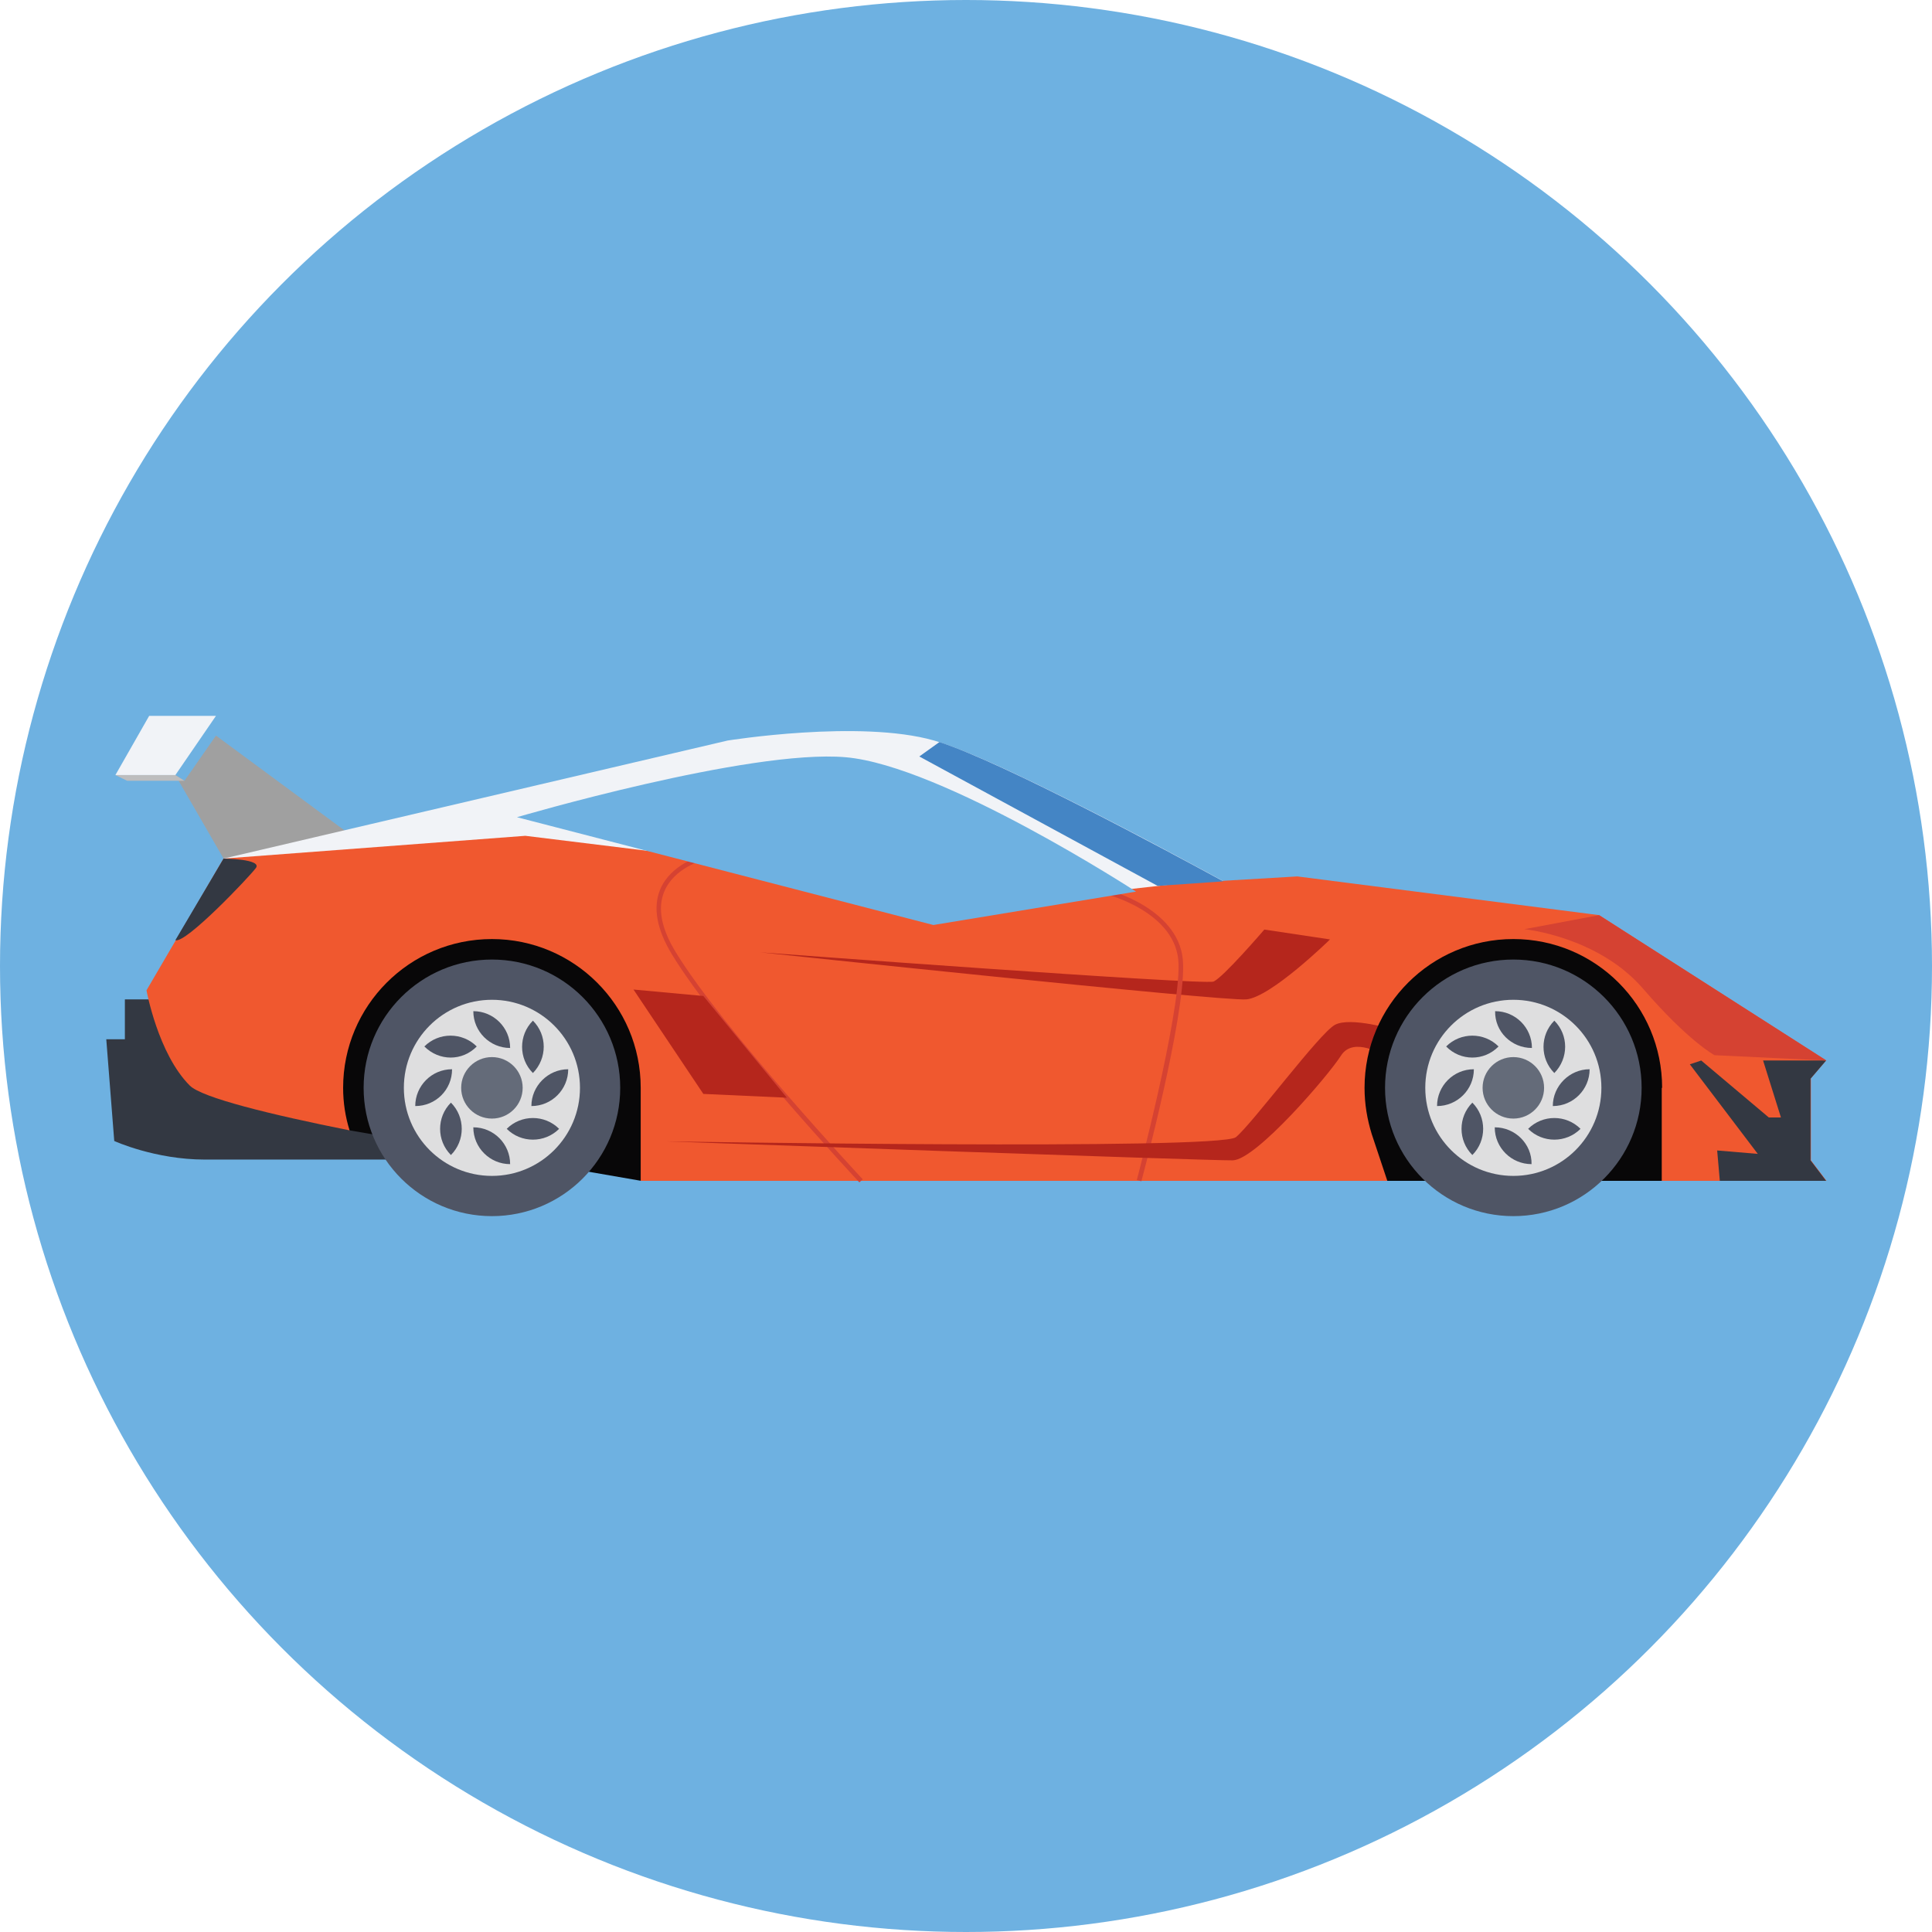 <?xml version="1.0" encoding="iso-8859-1"?>
<!-- Uploaded to: SVG Repo, www.svgrepo.com, Generator: SVG Repo Mixer Tools -->
<svg height="800px" width="800px" version="1.1" id="Layer_1" xmlns="http://www.w3.org/2000/svg" xmlns:xlink="http://www.w3.org/1999/xlink" 
	 viewBox="0 0 509 509" xml:space="preserve">
<circle style="fill:#6EB1E1;" cx="254.5" cy="254.5" r="254.5"/>
<path style="fill:#333842;" d="M39.1,263.3h-6.2v10.5H28l2.1,26.8c0,0,10.7,4.9,23.9,4.9s79.1,0,79.1,0L39.1,263.3z"/>
<polygon style="fill:#080708;" points="183.3,264.3 168.9,311.1 92.1,297.8 82,279.8 108.6,240.9 163.4,245.3 176.9,257.2 "/>
<polygon style="fill:#A0A0A0;" points="95.4,222.2 58.9,226.2 46.2,204.2 50.6,202.8 56.9,191.4 "/>
<polygon style="fill:#6EB1E1;" points="105.8,217.3 56.9,188.6 46.2,204.2 48.6,205.7 56.9,193.8 95.4,222.2 "/>
<polygon style="fill:#F1F3F7;" points="56.9,188.6 46.2,204.2 30.4,204.2 39.3,188.6 "/>
<polygon style="fill:#BDBDBE;" points="46.2,204.2 48.6,205.7 33.5,205.7 30.4,204.2 "/>
<path style="fill:#F1F3F7;" d="M58.9,226.2l132.8-31.1c0,0,34.8-5.6,54.4,0s81.2,39.8,81.2,39.8l-128.8,16.8L58.9,226.2z"/>
<path style="fill:#F0582F;" d="M477,284.2l4.1-4.8l-59.8-38.3l-79.5-10.2l-30.5,1.8l-37.1,4.2l-135.8-16.7l-79.5,6l-20.3,34.7
	c0,0,3,16.7,11.4,25.1c3.2,3.2,21.1,7.6,42.1,11.8c-1.1-3.5-1.7-7.3-1.7-11.2c0-21.6,17.5-39.2,39.2-39.2
	c21.6,0,39.2,17.5,39.2,39.2v24.5c0.1,0,0.2,0,0.2,0h312.2l-4.1-5.4v-21.5H477z"/>
<path style="fill:#D54232;" d="M226.4,311.5c-0.4-0.4-37.4-40.2-49.4-60.1c-4-6.6-5-12.3-3.1-17c2.8-6.8,10.8-8.9,11.1-9l0.3,1.2
	c-0.1,0-7.7,2-10.3,8.3c-1.8,4.3-0.8,9.7,3,15.9c12,19.8,48.9,59.5,49.3,59.9L226.4,311.5z"/>
<g>
	<polygon style="fill:#B5261C;" points="185.3,262.4 166.9,260.7 185.3,288.2 207.3,289.2 	"/>
	<path style="fill:#B5261C;" d="M333.1,244.9l17.3,2.6c0,0-15.6,15.3-22.1,15.8s-128-12.4-128-12.4s116.7,8.7,119.4,7.7
		C322.2,257.6,333.1,244.9,333.1,244.9z"/>
</g>
<path style="fill:#D54232;" d="M300.7,311.2l-1.2-0.3c0.1-0.4,11.3-42.8,11-56.8c-0.2-13.7-18.9-18.5-19.1-18.5l0.3-1.2
	c0.2,0,19.8,5.1,20,19.7C312.1,268.3,301.2,309.5,300.7,311.2z"/>
<path style="fill:#B5261C;" d="M367.4,271.3l-2.7,6.8c0,0-8.1-5.2-11.4,0s-22.3,27.4-28.5,27.6c-6.2,0.1-149.3-5-149.3-5
	s145.7,2.4,150.1-1.1c4.3-3.5,22-27.4,26.1-29.6S367.4,271.3,367.4,271.3z"/>
<polygon style="fill:#333842;" points="481.1,279.4 464.5,279.4 469.2,294.4 466,294.4 448.2,279.4 445.2,280.4 463.1,304 
	452.4,303.1 453.1,311.1 481.1,311.1 477,305.7 477,284.2 "/>
<path style="fill:#D54232;" d="M421.3,241.1l-19.7,3.7c0,0,19.4,1.9,31.3,15.7c11.9,13.8,18.8,17.5,18.8,17.5l29.5,1.4L421.3,241.1z
	"/>
<path style="fill:#333842;" d="M58.9,226.2c0,0,10.3,0.1,8.5,2.5s-18.5,20-21.2,19L58.9,226.2z"/>
<path style="fill:#6EB1E1;" d="M136.2,215.3c0,0,61.2-18,86.6-15.8s76.5,35.4,76.5,35.4l-53.4,8.8L136.2,215.3z"/>
<path style="fill:#4485C5;" d="M247.5,195.5l-5.3,3.8l62.8,34.1l17.3-1.2C307.6,224.2,264.7,201.1,247.5,195.5z"/>
<path style="fill:#080708;" d="M437.9,286.6c0-21.6-17.5-39.2-39.2-39.2c-21.6,0-39.2,17.5-39.2,39.2c0,4.3,0.7,8.3,1.9,12.2l0,0
	l4.1,12.3h72.3v-24.5H437.9z"/>
<circle style="fill:#4F5565;" cx="129.6" cy="286.6" r="33.8"/>
<circle style="fill:#DEDEDF;" cx="129.6" cy="286.6" r="23.2"/>
<circle style="fill:#646B79;" cx="129.6" cy="286.6" r="8.1"/>
<g>
	<path style="fill:#4F5565;" d="M134.4,276.1c0-5.4-4.4-9.7-9.7-9.7C124.7,271.8,129.1,276.1,134.4,276.1z"/>
	<path style="fill:#4F5565;" d="M124.7,297c0,5.4,4.4,9.7,9.7,9.7C134.4,301.4,130.1,297,124.7,297z"/>
	<path style="fill:#4F5565;" d="M140,291.4c5.4,0,9.7-4.4,9.7-9.7C144.4,281.7,140,286.1,140,291.4z"/>
	<path style="fill:#4F5565;" d="M119.1,281.7c-5.4,0-9.7,4.4-9.7,9.7C114.8,291.4,119.1,287.1,119.1,281.7z"/>
	<path style="fill:#4F5565;" d="M125.6,275.7c-3.8-3.8-10-3.8-13.8,0C115.7,279.6,121.8,279.6,125.6,275.7z"/>
	<path style="fill:#4F5565;" d="M133.5,297.4c3.8,3.8,10,3.8,13.8,0C143.5,293.6,137.3,293.6,133.5,297.4z"/>
	<path style="fill:#4F5565;" d="M140.4,268.9c-3.8,3.8-3.8,10,0,13.8C144.2,278.8,144.2,272.7,140.4,268.9z"/>
	<path style="fill:#4F5565;" d="M118.8,304.3c3.8-3.8,3.8-10,0-13.8C115,294.3,115,300.5,118.8,304.3z"/>
	<circle style="fill:#4F5565;" cx="398.7" cy="286.6" r="33.8"/>
</g>
<circle style="fill:#DEDEDF;" cx="398.7" cy="286.6" r="23.2"/>
<circle style="fill:#646B79;" cx="398.7" cy="286.6" r="8.1"/>
<g>
	<path style="fill:#4F5565;" d="M403.6,276.1c0-5.4-4.4-9.7-9.7-9.7C393.8,271.8,398.2,276.1,403.6,276.1z"/>
	<path style="fill:#4F5565;" d="M393.8,297c0,5.4,4.4,9.7,9.7,9.7C403.6,301.4,399.2,297,393.8,297z"/>
	<path style="fill:#4F5565;" d="M409.1,291.4c5.4,0,9.7-4.4,9.7-9.7C413.5,281.7,409.1,286.1,409.1,291.4z"/>
	<path style="fill:#4F5565;" d="M388.3,281.7c-5.4,0-9.7,4.4-9.7,9.7C383.9,291.4,388.3,287.1,388.3,281.7z"/>
	<path style="fill:#4F5565;" d="M394.8,275.7c-3.8-3.8-10-3.8-13.8,0C384.8,279.6,391,279.6,394.8,275.7z"/>
	<path style="fill:#4F5565;" d="M402.6,297.4c3.8,3.8,10,3.8,13.8,0C412.6,293.6,406.4,293.6,402.6,297.4z"/>
	<path style="fill:#4F5565;" d="M409.5,268.9c-3.8,3.8-3.8,10,0,13.8C413.3,278.8,413.3,272.7,409.5,268.9z"/>
	<path style="fill:#4F5565;" d="M387.9,304.3c3.8-3.8,3.8-10,0-13.8C384.1,294.3,384.1,300.5,387.9,304.3z"/>
</g>
</svg>